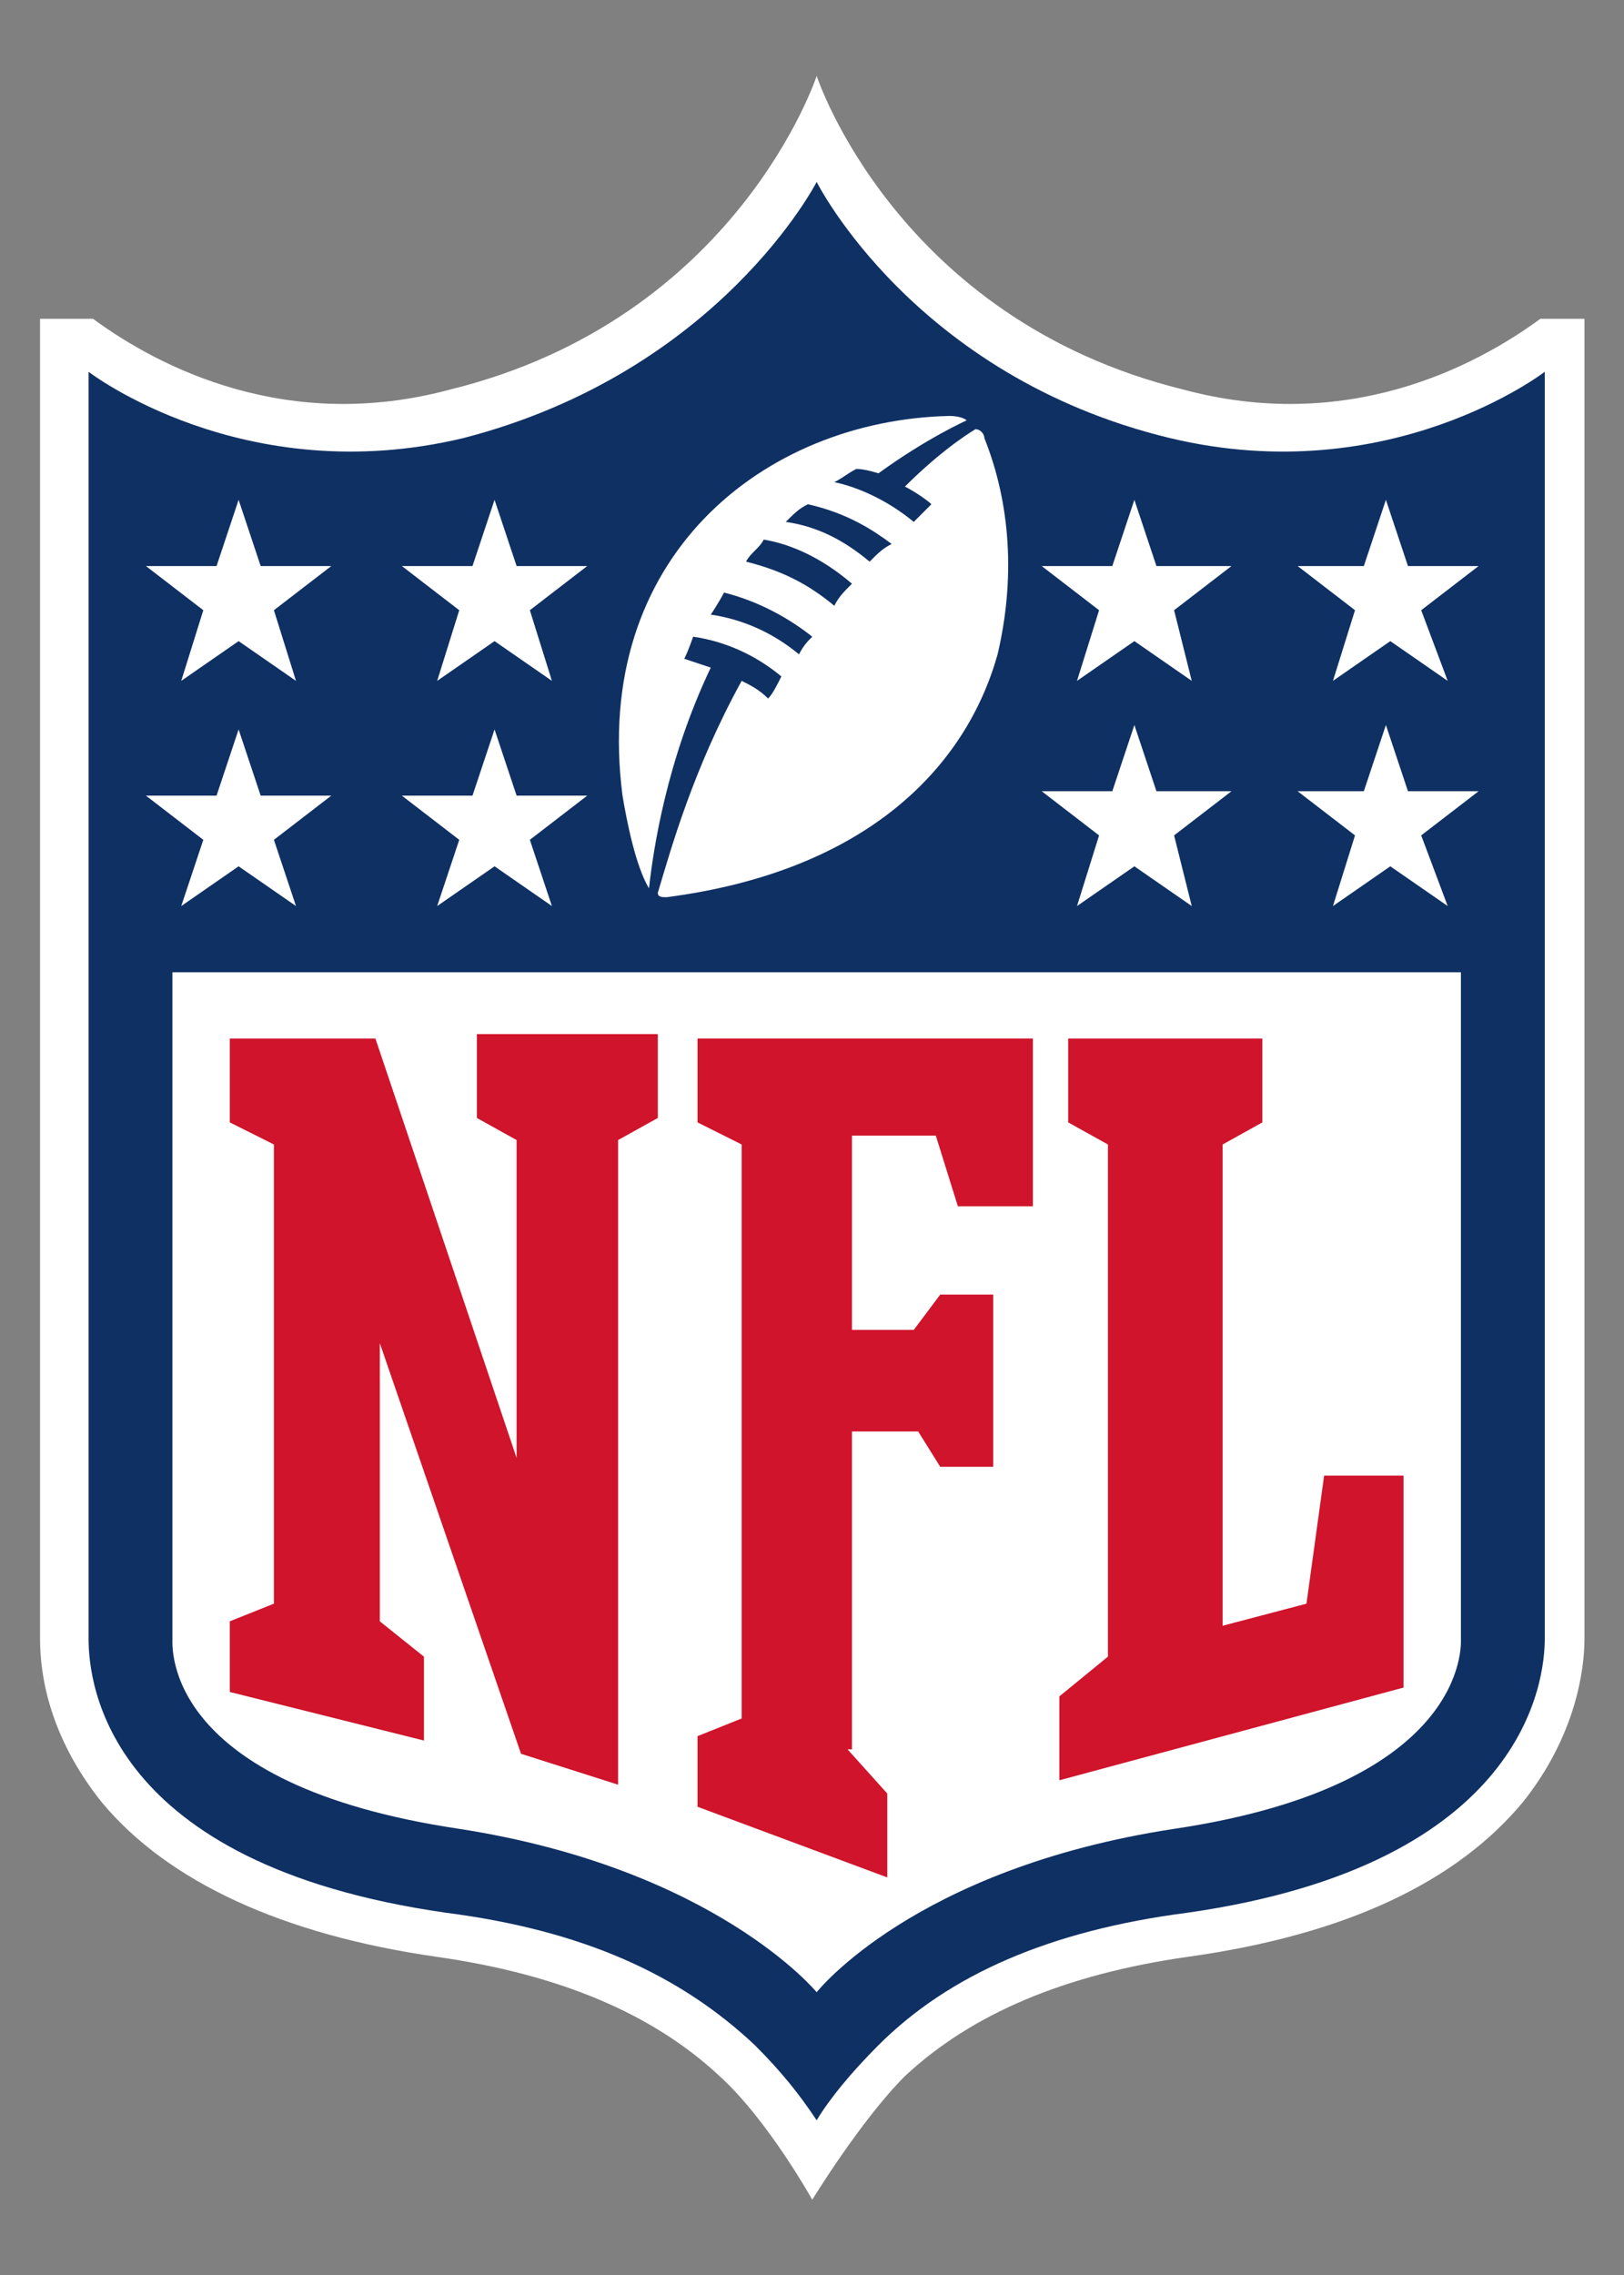 <svg xmlns:inkscape="http://www.inkscape.org/namespaces/inkscape" xmlns:sodipodi="http://sodipodi.sourceforge.net/DTD/sodipodi-0.dtd" xmlns="http://www.w3.org/2000/svg" xmlns:svg="http://www.w3.org/2000/svg" id="Layer_1" x="0px" y="0px" viewBox="0 0 35 49" xml:space="preserve" sodipodi:docname="NFL_logo.svg" width="35" height="49" inkscape:version="1.2.1 (9c6d41e410, 2022-07-14)"><rect x="0" y="0" width="35" height="49" fill="#808080" stroke="none"/><defs id="defs37450"> </defs> <style type="text/css" id="style37101"> .st0{display:none;} .st1{display:inline;} .st2{fill:url(#SVGID_1_);} .st3{fill:url(#SVGID_2_);} .st4{fill:url(#SVGID_3_);} .st5{fill:url(#SVGID_4_);} .st6{fill:url(#SVGID_5_);} .st7{display:inline;fill:#FFFFFF;} .st8{display:inline;fill:#0F3063;} .st9{display:inline;fill:#FFFFFF;enable-background:new ;} .st10{fill:#CF142B;} .st11{fill:#FFFFFF;} .st12{fill:url(#SVGID_6_);} .st13{fill:url(#SVGID_7_);} .st14{fill:url(#SVGID_8_);} .st15{fill:url(#SVGID_9_);} .st16{fill:url(#SVGID_10_);} .st17{fill:url(#SVGID_11_);} .st18{fill:url(#SVGID_12_);} .st19{fill:url(#SVGID_13_);} .st20{fill:url(#SVGID_14_);} .st21{fill:#0F3063;} .st22{fill:#FFFFFF;enable-background:new ;} .st23{fill:url(#SVGID_15_);} .st24{fill:url(#SVGID_16_);} .st25{fill:url(#SVGID_17_);} .st26{fill:url(#SVGID_18_);} </style> <g class="st0" id="g37288"> <g class="st1" id="g37110"> <linearGradient id="SVGID_1_" gradientUnits="userSpaceOnUse" x1="144.217" y1="11.836" x2="144.217" y2="36.988"> <stop offset="0" style="stop-color:#0080C6" id="stop37103"></stop> <stop offset="1" style="stop-color:#003B75" id="stop37105"></stop> </linearGradient> <polygon class="st2" points="136.9,36.3 140.5,33.2 151.5,23.6 140.5,14.6 136.9,11.7 136.9,18.1 143.6,23.6 136.9,29.5 " id="polygon37108" style="fill:url(#SVGID_1_)"></polygon> </g> <g class="st1" id="g37172"> <linearGradient id="SVGID_2_" gradientUnits="userSpaceOnUse" x1="50.029" y1="11.317" x2="50.029" y2="36.687"> <stop offset="0" style="stop-color:#00485F" id="stop37112"></stop> <stop offset="0.177" style="stop-color:#003140" id="stop37114"></stop> <stop offset="0.383" style="stop-color:#001C24" id="stop37116"></stop> <stop offset="0.59" style="stop-color:#000C10" id="stop37118"></stop> <stop offset="0.796" style="stop-color:#000304" id="stop37120"></stop> <stop offset="1" style="stop-color:#000000" id="stop37122"></stop> </linearGradient> <path class="st3" d="M 50.8,26.9 H 55 v 3.5 c -1.1,0.7 -2.8,1.2 -5.1,1.2 -3.9,0 -4.5,-2 -4.5,-4.5 V 21 c 0,-2.5 0.6,-4.5 5,-4.5 3.1,0 5.5,0.7 7.6,1.9 l 2.2,-4.8 C 57.3,12 55,11.3 50.5,11.3 c -8.4,0 -10.8,3.5 -10.8,9.2 v 7 c 0,5.7 2.5,9.2 9.7,9.2 2.5,0 4.9,-0.9 6.1,-2 v 1.6 h 4.8 V 22.5 h -9.5 z" id="path37125" style="fill:url(#SVGID_2_)"></path> <linearGradient id="SVGID_3_" gradientUnits="userSpaceOnUse" x1="73.836" y1="11.67" x2="73.836" y2="36.333"> <stop offset="0" style="stop-color:#00485F" id="stop37127"></stop> <stop offset="0.177" style="stop-color:#003140" id="stop37129"></stop> <stop offset="0.383" style="stop-color:#001C24" id="stop37131"></stop> <stop offset="0.59" style="stop-color:#000C10" id="stop37133"></stop> <stop offset="0.796" style="stop-color:#000304" id="stop37135"></stop> <stop offset="1" style="stop-color:#000000" id="stop37137"></stop> </linearGradient> <path class="st4" d="m 70.3,11.7 -8.1,24.7 h 6.2 L 69.7,32 H 78 l 1.3,4.4 h 6.2 L 77.4,11.7 Z m 0.8,15.3 2.7,-9.3 2.7,9.3 z" id="path37140" style="fill:url(#SVGID_3_)"></path> <linearGradient id="SVGID_4_" gradientUnits="userSpaceOnUse" x1="100.588" y1="11.67" x2="100.588" y2="36.333"> <stop offset="0" style="stop-color:#00485F" id="stop37142"></stop> <stop offset="0.177" style="stop-color:#003140" id="stop37144"></stop> <stop offset="0.383" style="stop-color:#001C24" id="stop37146"></stop> <stop offset="0.59" style="stop-color:#000C10" id="stop37148"></stop> <stop offset="0.796" style="stop-color:#000304" id="stop37150"></stop> <stop offset="1" style="stop-color:#000000" id="stop37152"></stop> </linearGradient> <polygon class="st5" points="97.7,34 103,34 107.9,17.9 107.6,36.3 113.7,36.3 113.7,11.7 104.4,11.7 100.3,25.8 96.2,11.7 87.4,11.7 87.4,36.3 93.1,36.3 92.8,17.9 " id="polygon37155" style="fill:url(#SVGID_4_)"></polygon> <linearGradient id="SVGID_5_" gradientUnits="userSpaceOnUse" x1="125.731" y1="11.67" x2="125.731" y2="36.333"> <stop offset="0" style="stop-color:#00485F" id="stop37157"></stop> <stop offset="0.177" style="stop-color:#003140" id="stop37159"></stop> <stop offset="0.383" style="stop-color:#001C24" id="stop37161"></stop> <stop offset="0.59" style="stop-color:#000C10" id="stop37163"></stop> <stop offset="0.796" style="stop-color:#000304" id="stop37165"></stop> <stop offset="1" style="stop-color:#000000" id="stop37167"></stop> </linearGradient> <polygon class="st6" points="122.6,21.6 122.6,16.5 128.2,16.5 134.1,16.5 134.6,16.5 134.6,11.7 116.9,11.7 116.9,36.3 134.6,36.3 134.6,31.5 133.8,31.5 128.2,31.5 122.6,31.5 122.6,26.3 128.2,26.3 132.7,26.3 132.7,21.6 128.2,21.6 " id="polygon37170" style="fill:url(#SVGID_5_)"></polygon> </g> <path class="st7" d="m 17.5,48 c 0,0 1.1,-1.8 2.1,-2.8 1.5,-1.4 3.6,-2.3 6.4,-2.7 C 29.5,42 32.1,40.8 33.6,39 34.8,37.5 35,36 35,35.3 V 5.5 H 33.8 C 32.3,6.6 29.4,8 25.7,7.1 19.3,5.5 17.5,0 17.5,0 17.5,0 15.7,5.5 9.3,7.1 5.5,8 2.7,6.5 1.2,5.5 H 0 v 29.8 c 0,0.8 0.2,2.2 1.4,3.7 1.5,1.8 4.1,3 7.6,3.5 2.8,0.4 4.9,1.3 6.4,2.7 1,1 2.1,2.8 2.1,2.8" id="path37174"></path> <path class="st8" d="m 33.9,6.6 c 0,0 -3.5,2.7 -8.4,1.5 -5.7,-1.4 -8,-5.7 -8,-5.7 0,0 -2.2,4.3 -8,5.7 C 4.6,9.3 1,6.6 1,6.6 v 28.6 c 0,1 0.4,5.1 8.1,6.2 3,0.4 5.3,1.4 6.9,3 0.6,0.6 1,1.1 1.4,1.7 0.3,-0.5 0.8,-1.1 1.4,-1.7 1.6,-1.6 3.9,-2.5 6.9,-3 7.7,-1.1 8.1,-5.2 8.1,-6.2 V 6.6 Z" id="path37176"></path> <path class="st9" d="m 17.5,43.2 c 0,0 2.2,-2.7 8,-3.6 6.7,-1 6.4,-4.1 6.4,-4.3 v -15 H 3 v 15 c 0,0.2 -0.2,3.3 6.5,4.3 5.7,0.8 8,3.6 8,3.6 z" id="path37178"></path> <g class="st1" id="g37186"> <path class="st10" d="M 10.7,31.2 V 24.1 L 9.8,23.6 v -1.9 h 4.1 v 1.9 L 13,24.1 V 38.6 L 10.8,38 7.7,28.7 v 6.1 l 1,0.8 v 1.9 L 4.3,36.4 v -1.6 l 1,-0.4 V 24.1 l -1,-0.5 v -1.9 h 3.3 z" id="path37180"></path> <path class="st10" d="m 18.2,37.7 0.9,1 v 1.9 L 14.8,39 v -1.6 l 1,-0.4 V 24 l -1,-0.5 v -1.9 h 7.5 v 3.8 h -1.7 l -0.5,-1.5 h -1.9 v 4.3 h 1.4 l 0.6,-0.8 h 1.1 v 3.9 h -1.1 l -0.5,-0.8 h -1.5 z" id="path37182"></path> <path class="st10" d="m 23,38.3 v -1.9 l 1.1,-0.9 V 24.1 l -0.9,-0.5 v -1.9 h 4.3 v 1.9 l -0.9,0.5 v 10.8 l 1.9,-0.5 0.4,-2.8 h 1.8 v 4.8 z" id="path37184"></path> </g> <g class="st1" id="g37204"> <g id="g37190"> <path class="st11" d="m 3.7,17.2 -1.3,-1 H 4 L 4.5,14.7 5,16.2 h 1.6 l -1.3,1 0.5,1.5 -1.3,-0.9 -1.3,0.9 z" id="path37188"></path> </g> <g id="g37194"> <path class="st11" d="m 9.4,17.2 -1.3,-1 h 1.6 l 0.5,-1.5 0.5,1.5 h 1.6 l -1.3,1 0.5,1.5 -1.3,-0.9 -1.3,0.9 z" id="path37192"></path> </g> <g id="g37198"> <path class="st11" d="M 3.7,12 2.4,11 H 4 L 4.5,9.5 5,11 h 1.6 l -1.3,1 0.5,1.5 -1.3,-0.9 -1.3,0.9 z" id="path37196"></path> </g> <g id="g37202"> <path class="st11" d="M 9.4,12 8.1,11 h 1.6 l 0.5,-1.5 0.5,1.5 h 1.6 l -1.3,1 0.5,1.5 -1.3,-0.9 -1.3,0.9 z" id="path37200"></path> </g> </g> <g class="st1" id="g37222"> <g id="g37208"> <path class="st11" d="m 31.7,18.7 -1.3,-0.9 -1.3,0.9 0.5,-1.5 -1.3,-1 h 1.6 l 0.5,-1.5 0.5,1.5 h 1.6 l -1.3,1 z" id="path37206"></path> </g> <g id="g37212"> <path class="st11" d="m 26,18.7 -1.3,-0.9 -1.3,0.9 0.5,-1.5 -1.3,-1 h 1.6 l 0.5,-1.5 0.5,1.5 h 1.6 l -1.3,1 z" id="path37210"></path> </g> <g id="g37216"> <path class="st11" d="m 31.7,13.6 -1.3,-0.9 -1.3,0.9 0.5,-1.5 -1.3,-1 h 1.6 l 0.5,-1.5 0.5,1.5 h 1.6 l -1.3,1 z" id="path37214"></path> </g> <g id="g37220"> <path class="st11" d="m 26,13.6 -1.3,-0.9 -1.3,0.9 0.5,-1.5 -1.3,-1 h 1.6 l 0.5,-1.5 0.5,1.5 h 1.6 l -1.3,1 z" id="path37218"></path> </g> </g> <path class="st7" d="m 21.1,7.9 c 0,0 -0.7,0.4 -1.6,1.3 0.2,0.1 0.5,0.3 0.6,0.4 C 20,9.7 19.8,9.9 19.7,10 19.1,9.5 18.4,9.2 17.9,9.1 18,9 18.2,8.9 18.4,8.8 18.7,8.9 18.9,9 18.9,9 c 1.1,-0.8 2,-1.2 2,-1.2 0,0 -0.1,-0.1 -0.4,-0.1 -4.2,0.1 -8.1,3.2 -7.4,8.6 0.1,0.6 0.3,1.6 0.6,2.1 0.1,-0.9 0.4,-2.9 1.4,-5 -0.3,-0.1 -0.6,-0.2 -0.6,-0.2 0.1,-0.2 0.2,-0.5 0.2,-0.5 0.7,0.1 1.4,0.4 2,0.9 -0.1,0.2 -0.2,0.4 -0.3,0.5 -0.2,-0.2 -0.4,-0.3 -0.6,-0.4 -1.1,2 -1.6,3.8 -1.9,4.8 0,0.1 0.1,0.1 0.2,0.1 4.6,-0.6 6.8,-2.9 7.4,-5.5 0.4,-1.7 0.3,-3.4 -0.3,-4.8 0.1,-0.2 0,-0.4 -0.1,-0.4 z m -4,5.1 c -0.6,-0.5 -1.3,-0.8 -2,-0.9 0,0 0.2,-0.3 0.3,-0.5 0.8,0.2 1.5,0.6 2,1 -0.1,0.1 -0.2,0.2 -0.3,0.4 z m 0.8,-1.1 c -0.6,-0.5 -1.2,-0.8 -2,-1 0.1,-0.2 0.3,-0.3 0.4,-0.5 0.6,0.1 1.3,0.4 2,1 -0.2,0.2 -0.3,0.4 -0.4,0.5 z m 0.8,-1 C 18.1,10.4 17.5,10.1 16.8,10 17,9.8 17.1,9.7 17.3,9.6 c 0.9,0.2 1.5,0.6 1.9,0.9 -0.2,0.1 -0.4,0.3 -0.5,0.4 z" id="path37224"></path> <g class="st1" id="g37286"> <linearGradient id="SVGID_6_" gradientUnits="userSpaceOnUse" x1="158.918" y1="11.67" x2="158.918" y2="36.333"> <stop offset="0" style="stop-color:#00485F" id="stop37226"></stop> <stop offset="0.177" style="stop-color:#003140" id="stop37228"></stop> <stop offset="0.383" style="stop-color:#001C24" id="stop37230"></stop> <stop offset="0.59" style="stop-color:#000C10" id="stop37232"></stop> <stop offset="0.796" style="stop-color:#000304" id="stop37234"></stop> <stop offset="1" style="stop-color:#000000" id="stop37236"></stop> </linearGradient> <path class="st12" d="m 168.3,20.1 v 0 c 0,-5.4 -2.4,-8.4 -8.3,-8.4 h -10.3 v 7.4 l 5.5,4.5 -5.5,4.8 v 7.9 h 5.7 v -8 h 4.6 c 5.9,0.1 8.3,-3 8.3,-8.2 z m -9.1,3.5 h -3.9 v -7.1 h 3.9 c 2.4,0 3.1,1.1 3.1,3.6 0,2.5 -0.7,3.5 -3.1,3.5 z" id="path37239" style="fill:url(#SVGID_6_)"></path> <linearGradient id="SVGID_7_" gradientUnits="userSpaceOnUse" x1="177.358" y1="11.67" x2="177.358" y2="36.333"> <stop offset="0" style="stop-color:#00485F" id="stop37241"></stop> <stop offset="0.177" style="stop-color:#003140" id="stop37243"></stop> <stop offset="0.383" style="stop-color:#001C24" id="stop37245"></stop> <stop offset="0.59" style="stop-color:#000C10" id="stop37247"></stop> <stop offset="0.796" style="stop-color:#000304" id="stop37249"></stop> <stop offset="1" style="stop-color:#000000" id="stop37251"></stop> </linearGradient> <path class="st13" d="m 173.8,11.7 -8.1,24.7 h 6.2 l 1.3,-4.4 h 8.3 l 1.3,4.4 h 6.2 l -8.1,-24.7 z m 0.8,15.3 2.7,-9.3 2.7,9.3 z" id="path37254" style="fill:url(#SVGID_7_)"></path> <linearGradient id="SVGID_8_" gradientUnits="userSpaceOnUse" x1="200.051" y1="11.317" x2="200.051" y2="36.687"> <stop offset="0" style="stop-color:#00485F" id="stop37256"></stop> <stop offset="0.177" style="stop-color:#003140" id="stop37258"></stop> <stop offset="0.383" style="stop-color:#001C24" id="stop37260"></stop> <stop offset="0.59" style="stop-color:#000C10" id="stop37262"></stop> <stop offset="0.796" style="stop-color:#000304" id="stop37264"></stop> <stop offset="1" style="stop-color:#000000" id="stop37266"></stop> </linearGradient> <path class="st14" d="m 200.8,21.3 c -3.6,-0.5 -4.1,-1 -4.1,-2.6 0,-1.5 1.4,-2.1 3.9,-2.1 2.8,0 5.1,0.7 7.3,1.8 l 2.2,-4.8 c -2.9,-1.6 -5.5,-2.3 -9.3,-2.3 -6.1,0 -10,2.3 -10,7.5 0,4.9 2.1,6.4 8.5,7.4 4,0.6 5.3,0.9 5.3,3 0,2 -1.8,2.3 -4.8,2.3 -3.1,0 -5.8,-0.8 -8,-2 l -2.1,4.8 c 2.9,1.7 6,2.5 10.1,2.5 6.3,0 10.7,-1.8 10.7,-7.8 -0.1,-5.7 -3.5,-6.8 -9.7,-7.7 z" id="path37269" style="fill:url(#SVGID_8_)"></path> <linearGradient id="SVGID_9_" gradientUnits="userSpaceOnUse" x1="222.439" y1="11.317" x2="222.439" y2="36.687"> <stop offset="0" style="stop-color:#00485F" id="stop37271"></stop> <stop offset="0.177" style="stop-color:#003140" id="stop37273"></stop> <stop offset="0.383" style="stop-color:#001C24" id="stop37275"></stop> <stop offset="0.59" style="stop-color:#000C10" id="stop37277"></stop> <stop offset="0.796" style="stop-color:#000304" id="stop37279"></stop> <stop offset="1" style="stop-color:#000000" id="stop37281"></stop> </linearGradient> <path class="st15" d="m 223.2,21.3 c -3.6,-0.5 -4.1,-1 -4.1,-2.6 0,-1.5 1.4,-2.1 3.9,-2.1 2.8,0 5.1,0.7 7.3,1.8 l 2.1,-4.8 c -2.9,-1.6 -5.5,-2.3 -9.3,-2.3 -6.1,0 -10,2.3 -10,7.5 0,4.9 2.1,6.4 8.5,7.4 4,0.6 5.3,0.9 5.3,3 0,2 -1.8,2.3 -4.8,2.3 -3.1,0 -5.8,-0.8 -8,-2 l -2.1,4.8 c 2.9,1.7 6,2.5 10.1,2.5 6.3,0 10.7,-1.8 10.7,-7.8 0,-5.7 -3.4,-6.8 -9.6,-7.7 z" id="path37284" style="fill:url(#SVGID_9_)"></path> </g> </g> <g id="g37397" transform="matrix(0.951,0,0,0.951,0.863,1.636)"> <path class="st11" d="M 34,5.5 C 32.5,6.6 29.6,8.1 25.9,7.1 19.4,5.5 17.6,0 17.6,0 17.6,0 15.8,5.5 9.3,7.1 5.6,8.1 2.7,6.6 1.2,5.5 H 0 v 29.9 c 0,0.8 0.2,2.2 1.4,3.7 1.5,1.8 4.1,3 7.6,3.5 2.8,0.4 4.9,1.3 6.4,2.7 1.1,1 2.1,2.8 2.1,2.8 0,0 1.1,-1.8 2.1,-2.8 1.5,-1.4 3.6,-2.3 6.4,-2.7 3.6,-0.5 6.1,-1.7 7.6,-3.5 1.2,-1.5 1.4,-3 1.4,-3.7 V 5.5 Z" id="path37345"></path> <path class="st21" d="m 34.1,6.7 c 0,0 -3.5,2.7 -8.5,1.5 -5.8,-1.4 -8,-5.8 -8,-5.8 0,0 -2.2,4.3 -8,5.8 C 4.6,9.4 1.1,6.7 1.1,6.7 v 28.7 c 0,1 0.4,5.1 8.1,6.2 3.1,0.4 5.3,1.4 7,3 0.6,0.6 1,1.1 1.4,1.7 0.3,-0.5 0.8,-1.1 1.4,-1.7 1.6,-1.6 3.9,-2.6 7,-3 7.7,-1.1 8.1,-5.3 8.1,-6.2 z" id="path37347"></path> <path class="st22" d="m 17.6,43.4 c 0,0 2.2,-2.8 8.1,-3.7 6.7,-1 6.5,-4.2 6.5,-4.3 V 20.3 H 3 v 15.1 c 0,0.2 -0.2,3.3 6.5,4.3 5.8,0.9 8.1,3.7 8.1,3.7 z" id="path37349"></path> <g id="g37357"> <path class="st10" d="M 10.8,31.3 V 24.1 L 9.9,23.6 V 21.7 H 14 v 1.9 l -0.9,0.5 V 38.7 L 10.9,38 7.7,28.7 V 35 l 1,0.8 v 1.9 L 4.3,36.6 V 35 l 1,-0.4 V 24.2 l -1,-0.5 v -1.9 h 3.3 z" id="path37351"></path> <path class="st10" d="m 18.3,37.9 0.9,1 v 1.9 l -4.3,-1.6 v -1.6 l 1,-0.4 v -13 l -1,-0.5 v -1.9 h 7.6 v 3.8 H 20.8 L 20.3,24 h -1.9 v 4.4 h 1.4 l 0.6,-0.8 h 1.2 v 3.9 h -1.2 l -0.5,-0.8 h -1.5 v 7.2 z" id="path37353"></path> <path class="st10" d="m 23.1,38.6 v -1.9 l 1.1,-0.9 V 24.2 l -0.9,-0.5 v -1.9 h 4.4 v 1.9 l -0.9,0.5 v 10.9 l 1.9,-0.5 0.4,-2.9 h 1.8 v 4.8 z" id="path37355"></path> </g> <g id="g37375"> <g id="g37361"> <path class="st11" d="m 3.7,17.3 -1.3,-1 H 4 L 4.5,14.8 5,16.3 h 1.6 l -1.3,1 0.5,1.5 -1.3,-0.9 -1.3,0.9 z" id="path37359"></path> </g> <g id="g37365"> <path class="st11" d="m 9.5,17.3 -1.3,-1 h 1.6 l 0.5,-1.5 0.5,1.5 h 1.6 l -1.3,1 0.5,1.5 -1.3,-0.9 -1.3,0.9 z" id="path37363"></path> </g> <g id="g37369"> <path class="st11" d="m 3.7,12.1 -1.3,-1 H 4 L 4.5,9.6 5,11.1 h 1.6 l -1.3,1 0.5,1.6 -1.3,-0.9 -1.3,0.9 z" id="path37367"></path> </g> <g id="g37373"> <path class="st11" d="m 9.5,12.1 -1.3,-1 h 1.6 l 0.5,-1.5 0.5,1.5 h 1.6 l -1.3,1 0.5,1.6 -1.3,-0.9 -1.3,0.9 z" id="path37371"></path> </g> </g> <g id="g37393"> <g id="g37379"> <path class="st11" d="m 31.9,18.8 -1.3,-0.9 -1.3,0.9 0.5,-1.6 -1.3,-1 H 30 l 0.5,-1.5 0.5,1.5 h 1.6 l -1.3,1 z" id="path37377"></path> </g> <g id="g37383"> <path class="st11" d="m 26.1,18.8 -1.3,-0.9 -1.3,0.9 0.5,-1.6 -1.3,-1 h 1.6 l 0.5,-1.5 0.5,1.5 H 27 l -1.3,1 z" id="path37381"></path> </g> <g id="g37387"> <path class="st11" d="m 31.9,13.7 -1.3,-0.9 -1.3,0.9 0.5,-1.6 -1.3,-1 H 30 l 0.5,-1.5 0.5,1.5 h 1.6 l -1.3,1 z" id="path37385"></path> </g> <g id="g37391"> <path class="st11" d="m 26.1,13.7 -1.3,-0.9 -1.3,0.9 0.5,-1.6 -1.3,-1 h 1.6 l 0.5,-1.5 0.5,1.5 H 27 l -1.3,1 z" id="path37389"></path> </g> </g> <path class="st11" d="m 21.2,8 c 0,0 -0.7,0.4 -1.6,1.3 0.2,0.1 0.5,0.3 0.6,0.4 C 20.1,9.8 19.9,10 19.8,10.1 19.2,9.6 18.5,9.3 18,9.2 18.2,9.1 18.3,9 18.5,8.9 18.7,8.9 19,9 19,9 c 1.1,-0.8 2,-1.2 2,-1.2 0,0 -0.1,-0.1 -0.4,-0.1 -4.2,0.1 -8.1,3.2 -7.4,8.6 0.1,0.6 0.3,1.6 0.6,2.1 0.1,-0.9 0.4,-2.9 1.4,-5 -0.3,-0.1 -0.6,-0.2 -0.6,-0.2 0.1,-0.2 0.2,-0.5 0.2,-0.5 0.7,0.1 1.4,0.4 2,0.9 -0.1,0.2 -0.2,0.4 -0.3,0.5 -0.2,-0.2 -0.4,-0.3 -0.6,-0.4 -1.1,2 -1.6,3.8 -1.9,4.8 0,0.1 0.1,0.1 0.2,0.1 4.6,-0.6 6.8,-3 7.5,-5.5 C 22.1,11.4 22,9.7 21.4,8.2 21.4,8.1 21.3,8 21.2,8 Z m -4,5.1 c -0.6,-0.5 -1.3,-0.8 -2,-0.9 0,0 0.2,-0.3 0.3,-0.5 0.8,0.2 1.5,0.6 2,1 -0.1,0.1 -0.2,0.2 -0.3,0.4 z M 18,12 c -0.6,-0.5 -1.2,-0.8 -2,-1 0.1,-0.2 0.3,-0.3 0.4,-0.5 0.6,0.1 1.3,0.4 2,1 -0.2,0.2 -0.3,0.3 -0.4,0.5 z m 0.8,-1 c -0.6,-0.5 -1.2,-0.8 -1.9,-0.9 0.2,-0.2 0.3,-0.3 0.5,-0.4 0.9,0.2 1.5,0.6 1.9,0.9 -0.2,0.1 -0.3,0.2 -0.5,0.4 z" id="path37395"></path> </g> </svg>